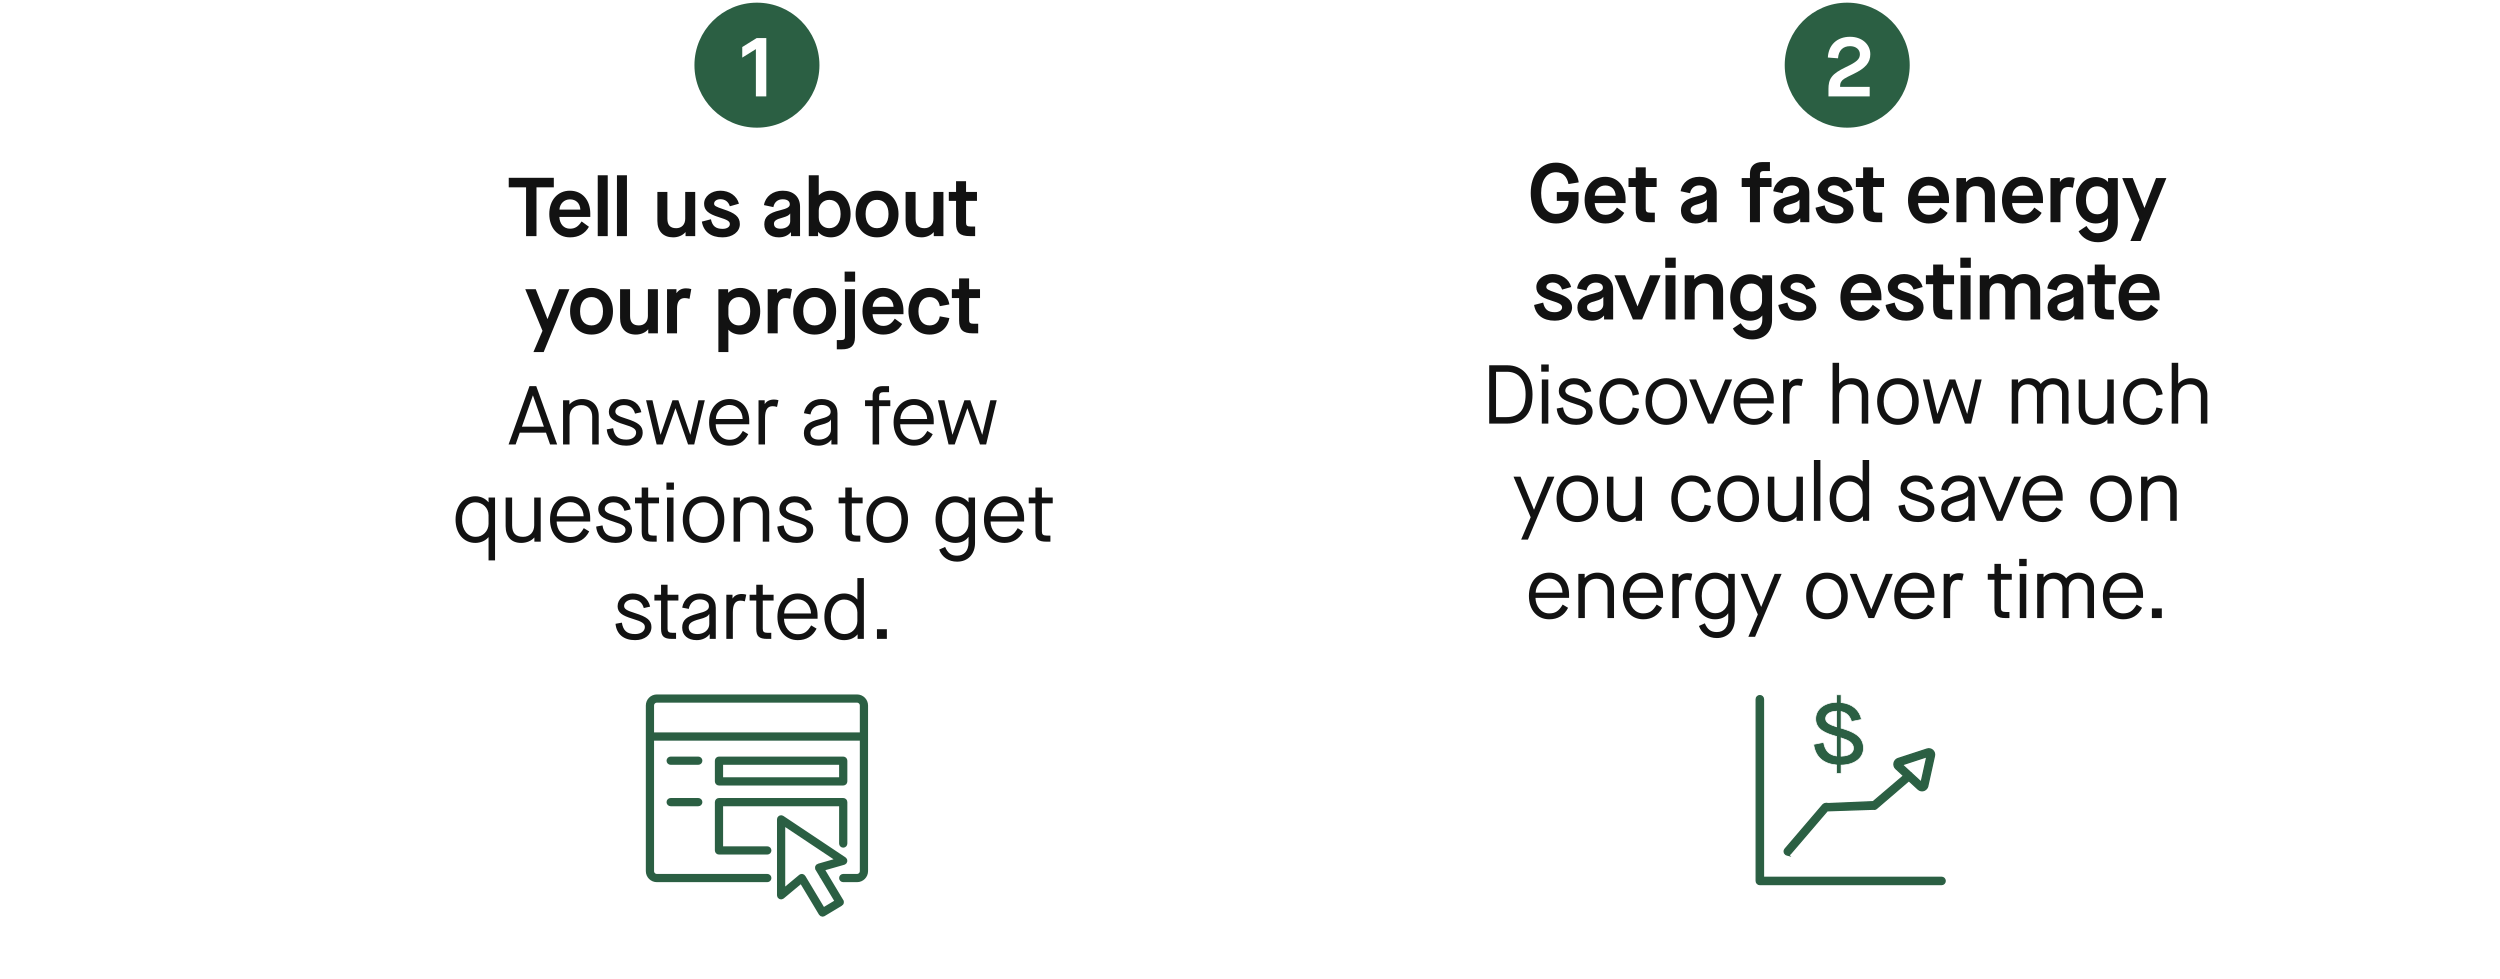 <svg width="360" height="141" viewBox="0 0 360 141" fill="none" xmlns="http://www.w3.org/2000/svg">
<g filter="url(#filter0_d_6184_3333)">
<path d="M198.208 73.746L151.697 9.384H4L50.356 73.746L4 137.73H151.697L198.208 73.746Z" fill="white"/>
</g>
<path d="M112.394 117.826C112.454 117.794 112.525 117.798 112.581 117.836L121.526 123.802C121.586 123.843 121.616 123.913 121.605 123.982C121.594 124.053 121.544 124.11 121.476 124.13L119.042 124.825L118.847 124.5L120.144 124.13L120.995 123.886L120.259 123.395L113.3 118.756L112.663 118.331V128.534L113.335 127.974L115.344 126.3L115.347 126.298C115.377 126.272 115.417 126.257 115.461 126.257C115.47 126.257 115.477 126.257 115.481 126.258C115.483 126.258 115.485 126.258 115.485 126.258L115.492 126.259C115.544 126.267 115.589 126.298 115.616 126.344L115.617 126.346L118.296 130.808L118.424 131.021L118.671 131.006H118.672L118.773 131L118.86 130.948L120.328 130.066L120.68 129.855L120.469 129.505L117.791 125.042V125.041L117.773 125.004C117.761 124.965 117.763 124.922 117.778 124.882C117.8 124.827 117.844 124.787 117.896 124.772H117.898L118.423 124.622L118.442 125.316V125.317L118.457 125.846L118.662 125.786L121.086 129.824V129.825C121.137 129.91 121.11 130.022 121.023 130.073H121.021L118.537 131.564L118.535 131.565C118.509 131.582 118.478 131.59 118.444 131.59C118.384 131.59 118.322 131.558 118.287 131.5L115.661 127.124L115.415 126.714L115.047 127.02L112.597 129.062C112.543 129.106 112.469 129.116 112.401 129.086C112.337 129.055 112.297 128.99 112.297 128.921V117.987C112.297 117.921 112.333 117.859 112.394 117.826ZM94.587 100.41H123.413C124.062 100.41 124.59 100.938 124.59 101.587V125.444C124.59 126.094 124.062 126.621 123.413 126.621H121.425C121.324 126.621 121.242 126.539 121.242 126.438C121.242 126.338 121.324 126.256 121.425 126.256H123.413C123.86 126.256 124.225 125.891 124.225 125.444V106.242H93.775V125.444C93.775 125.89 94.137 126.256 94.587 126.256H110.49C110.591 126.256 110.673 126.337 110.673 126.438C110.673 126.54 110.591 126.621 110.49 126.621H94.587C93.938 126.621 93.41 126.094 93.41 125.444V101.587C93.41 100.938 93.938 100.41 94.587 100.41ZM103.533 115.323H121.426C121.527 115.323 121.608 115.405 121.608 115.506V121.471C121.608 121.572 121.527 121.654 121.426 121.654C121.325 121.654 121.242 121.572 121.242 121.471V115.689H103.716V122.281H110.49C110.591 122.281 110.673 122.363 110.673 122.464C110.673 122.565 110.591 122.646 110.49 122.646H103.533C103.432 122.646 103.351 122.565 103.351 122.464V115.506C103.351 115.405 103.432 115.323 103.533 115.323ZM96.575 115.323H100.551C100.652 115.323 100.734 115.405 100.734 115.506C100.734 115.607 100.652 115.689 100.551 115.689H96.575C96.474 115.689 96.393 115.607 96.393 115.506C96.393 115.405 96.474 115.323 96.575 115.323ZM103.533 109.358H121.426C121.527 109.359 121.608 109.44 121.608 109.541V112.522C121.608 112.623 121.527 112.705 121.426 112.705H103.533C103.432 112.705 103.351 112.623 103.351 112.522V109.541C103.351 109.44 103.432 109.359 103.533 109.358ZM103.716 112.34H121.242V109.725H103.716V112.34ZM96.575 109.358H100.551C100.652 109.358 100.734 109.44 100.734 109.541C100.734 109.642 100.652 109.724 100.551 109.724H96.575C96.474 109.724 96.393 109.642 96.393 109.541C96.393 109.44 96.474 109.358 96.575 109.358ZM94.587 100.775C94.137 100.775 93.775 101.141 93.775 101.587V105.878H124.225V101.587C124.225 101.168 123.905 100.822 123.496 100.78L123.414 100.775H94.587Z" fill="#2B5F43" stroke="#2B5F43" stroke-width="0.82"/>
<circle cx="109" cy="9.384" r="9" fill="#2B5F43"/>
<path d="M110.347 13.884H108.847V7.072L106.884 8.297V6.772L108.959 5.484H110.347V13.884Z" fill="white"/>
<g filter="url(#filter1_d_6184_3333)">
<path d="M355.999 73.746L309.488 9.384H161.791L208.148 73.746L161.791 137.73H309.488L355.999 73.746Z" fill="white"/>
</g>
<path d="M224.072 32.18C221.852 32.18 220.424 30.464 220.424 27.8C220.424 25.148 221.852 23.42 224.072 23.42C225.8 23.42 227.108 24.572 227.336 26.264L225.86 26.504C225.656 25.424 225.02 24.8 224.072 24.8C222.728 24.8 221.924 25.94 221.924 27.8C221.924 29.66 222.728 30.8 224.072 30.8C225.212 30.8 225.884 30.092 225.884 28.928H224.18V27.656H227.312V28.7C227.312 30.812 226.04 32.18 224.072 32.18ZM231.17 32.18C229.394 32.18 228.182 30.824 228.182 28.82C228.182 26.828 229.394 25.46 231.146 25.46C232.91 25.46 234.086 26.792 234.086 28.748V29.24H229.634C229.682 30.248 230.258 30.932 231.17 30.932C231.878 30.932 232.358 30.632 232.838 29.888L233.894 30.656C233.318 31.664 232.382 32.18 231.17 32.18ZM229.646 28.184H232.658C232.61 27.296 232.058 26.708 231.158 26.708C230.318 26.708 229.694 27.344 229.646 28.184ZM238.559 25.64V26.924H236.987V30.08C236.987 30.488 237.143 30.62 237.659 30.62H238.295V32H237.527C236.099 32 235.547 31.496 235.547 30.152V26.924H234.503V25.64H235.547V24.092H236.987V25.64H238.559ZM244.146 32.18C242.886 32.18 242.058 31.448 242.058 30.308C242.058 29.24 242.694 28.664 244.326 28.28C245.394 28.016 245.73 27.812 245.73 27.416C245.73 26.96 245.346 26.696 244.71 26.696C243.99 26.696 243.498 27.116 243.366 27.824L242.01 27.536C242.214 26.288 243.294 25.46 244.71 25.46C246.246 25.46 247.206 26.336 247.206 27.764V32H245.898V31.448H245.874C245.49 31.916 244.878 32.18 244.146 32.18ZM244.386 30.932C245.214 30.932 245.79 30.488 245.79 29.852V28.76H245.766C245.646 28.988 245.334 29.156 244.662 29.348C243.774 29.576 243.45 29.816 243.45 30.212C243.45 30.692 243.774 30.932 244.386 30.932ZM253.432 32H251.992V26.924H250.804V25.64H251.992V24.98C251.992 23.96 252.628 23.336 253.768 23.336H254.872V24.632H253.936C253.6 24.632 253.432 24.8 253.432 25.124V25.64H255.1V26.924H253.432V32ZM257.482 32.18C256.222 32.18 255.394 31.448 255.394 30.308C255.394 29.24 256.03 28.664 257.662 28.28C258.73 28.016 259.066 27.812 259.066 27.416C259.066 26.96 258.682 26.696 258.046 26.696C257.326 26.696 256.834 27.116 256.702 27.824L255.346 27.536C255.55 26.288 256.63 25.46 258.046 25.46C259.582 25.46 260.542 26.336 260.542 27.764V32H259.234V31.448H259.21C258.826 31.916 258.214 32.18 257.482 32.18ZM257.722 30.932C258.55 30.932 259.126 30.488 259.126 29.852V28.76H259.102C258.982 28.988 258.67 29.156 257.998 29.348C257.11 29.576 256.786 29.816 256.786 30.212C256.786 30.692 257.11 30.932 257.722 30.932ZM264.425 32.18C262.721 32.18 261.677 31.364 261.437 29.912L262.745 29.576C262.949 30.548 263.429 30.956 264.425 30.956C265.049 30.956 265.469 30.68 265.469 30.272C265.469 29.864 265.145 29.66 263.861 29.264C262.373 28.796 261.761 28.292 261.761 27.332C261.761 26.288 262.781 25.46 264.101 25.46C265.409 25.46 266.489 26.204 266.777 27.332L265.469 27.704C265.253 27.032 264.773 26.684 264.101 26.684C263.549 26.684 263.201 26.984 263.201 27.32C263.201 27.632 263.429 27.764 264.545 28.136C266.177 28.664 266.909 29.192 266.909 30.272C266.909 31.388 265.853 32.18 264.425 32.18ZM271.301 25.64V26.924H269.729V30.08C269.729 30.488 269.885 30.62 270.401 30.62H271.037V32H270.269C268.841 32 268.289 31.496 268.289 30.152V26.924H267.245V25.64H268.289V24.092H269.729V25.64H271.301ZM277.74 32.18C275.964 32.18 274.752 30.824 274.752 28.82C274.752 26.828 275.964 25.46 277.716 25.46C279.48 25.46 280.656 26.792 280.656 28.748V29.24H276.204C276.252 30.248 276.828 30.932 277.74 30.932C278.448 30.932 278.928 30.632 279.408 29.888L280.464 30.656C279.888 31.664 278.952 32.18 277.74 32.18ZM276.216 28.184H279.228C279.18 27.296 278.628 26.708 277.728 26.708C276.888 26.708 276.264 27.344 276.216 28.184ZM283.17 32H281.73V25.64H283.11V26.204H283.134C283.506 25.748 284.202 25.46 284.886 25.46C286.314 25.46 287.262 26.42 287.262 27.92V32H285.822V28.148C285.822 27.296 285.342 26.804 284.514 26.804C283.686 26.804 283.17 27.332 283.17 28.148V32ZM291.275 32.18C289.499 32.18 288.287 30.824 288.287 28.82C288.287 26.828 289.499 25.46 291.251 25.46C293.015 25.46 294.191 26.792 294.191 28.748V29.24H289.739C289.787 30.248 290.363 30.932 291.275 30.932C291.983 30.932 292.463 30.632 292.943 29.888L293.999 30.656C293.423 31.664 292.487 32.18 291.275 32.18ZM289.751 28.184H292.763C292.715 27.296 292.163 26.708 291.263 26.708C290.423 26.708 289.799 27.344 289.751 28.184ZM296.705 32H295.265V25.64H296.621V26.192H296.645C296.909 25.784 297.377 25.52 297.989 25.52C298.277 25.52 298.529 25.556 298.757 25.628L298.505 27.032C298.241 26.96 298.037 26.924 297.821 26.924C297.089 26.924 296.705 27.416 296.705 28.436V32ZM302.096 34.88C300.884 34.88 299.84 34.292 299.312 33.308L300.452 32.54C300.92 33.296 301.364 33.584 302.108 33.584C303.02 33.584 303.56 32.984 303.56 32.024V31.448H303.536C303.212 31.892 302.528 32.18 301.784 32.18C300.128 32.18 298.94 30.776 298.94 28.82C298.94 26.9 300.128 25.496 301.796 25.496C302.504 25.496 303.14 25.748 303.536 26.192H303.56V25.64H304.964V32.084C304.964 33.788 303.848 34.88 302.096 34.88ZM302.024 30.86C302.876 30.86 303.524 30.188 303.524 29.324V28.352C303.524 27.476 302.876 26.828 302 26.828C300.992 26.828 300.38 27.596 300.38 28.82C300.38 30.08 301.004 30.86 302.024 30.86ZM308.251 34.7H306.775L308.083 31.64L305.599 25.64H307.111L308.791 29.924H308.815L310.471 25.64H311.959L308.251 34.7ZM223.895 46.18C222.191 46.18 221.147 45.364 220.907 43.912L222.215 43.576C222.419 44.548 222.899 44.956 223.895 44.956C224.519 44.956 224.939 44.68 224.939 44.272C224.939 43.864 224.615 43.66 223.331 43.264C221.843 42.796 221.231 42.292 221.231 41.332C221.231 40.288 222.251 39.46 223.571 39.46C224.879 39.46 225.959 40.204 226.247 41.332L224.939 41.704C224.723 41.032 224.243 40.684 223.571 40.684C223.019 40.684 222.671 40.984 222.671 41.32C222.671 41.632 222.899 41.764 224.015 42.136C225.647 42.664 226.379 43.192 226.379 44.272C226.379 45.388 225.323 46.18 223.895 46.18ZM229.234 46.18C227.974 46.18 227.146 45.448 227.146 44.308C227.146 43.24 227.782 42.664 229.414 42.28C230.482 42.016 230.818 41.812 230.818 41.416C230.818 40.96 230.434 40.696 229.798 40.696C229.078 40.696 228.586 41.116 228.454 41.824L227.098 41.536C227.302 40.288 228.382 39.46 229.798 39.46C231.334 39.46 232.294 40.336 232.294 41.764V46H230.986V45.448H230.962C230.578 45.916 229.966 46.18 229.234 46.18ZM229.474 44.932C230.302 44.932 230.878 44.488 230.878 43.852V42.76H230.854C230.734 42.988 230.422 43.156 229.75 43.348C228.862 43.576 228.538 43.816 228.538 44.212C228.538 44.692 228.862 44.932 229.474 44.932ZM236.463 46H235.143L232.479 39.64H234.015L235.791 44.092H235.815L237.591 39.64H239.127L236.463 46ZM241.306 38.56H239.794V37.108H241.306V38.56ZM241.27 46H239.83V39.64H241.27V46ZM244.036 46H242.596V39.64H243.976V40.204H244C244.372 39.748 245.068 39.46 245.752 39.46C247.18 39.46 248.128 40.42 248.128 41.92V46H246.688V42.148C246.688 41.296 246.208 40.804 245.38 40.804C244.552 40.804 244.036 41.332 244.036 42.148V46ZM252.308 48.88C251.096 48.88 250.052 48.292 249.524 47.308L250.664 46.54C251.132 47.296 251.576 47.584 252.32 47.584C253.232 47.584 253.772 46.984 253.772 46.024V45.448H253.748C253.424 45.892 252.74 46.18 251.996 46.18C250.34 46.18 249.152 44.776 249.152 42.82C249.152 40.9 250.34 39.496 252.008 39.496C252.716 39.496 253.352 39.748 253.748 40.192H253.772V39.64H255.176V46.084C255.176 47.788 254.06 48.88 252.308 48.88ZM252.236 44.86C253.088 44.86 253.736 44.188 253.736 43.324V42.352C253.736 41.476 253.088 40.828 252.212 40.828C251.204 40.828 250.592 41.596 250.592 42.82C250.592 44.08 251.216 44.86 252.236 44.86ZM259.063 46.18C257.359 46.18 256.315 45.364 256.075 43.912L257.383 43.576C257.587 44.548 258.067 44.956 259.063 44.956C259.687 44.956 260.107 44.68 260.107 44.272C260.107 43.864 259.783 43.66 258.499 43.264C257.011 42.796 256.399 42.292 256.399 41.332C256.399 40.288 257.419 39.46 258.739 39.46C260.047 39.46 261.127 40.204 261.415 41.332L260.107 41.704C259.891 41.032 259.411 40.684 258.739 40.684C258.187 40.684 257.839 40.984 257.839 41.32C257.839 41.632 258.067 41.764 259.183 42.136C260.815 42.664 261.547 43.192 261.547 44.272C261.547 45.388 260.491 46.18 259.063 46.18ZM268.008 46.18C266.232 46.18 265.02 44.824 265.02 42.82C265.02 40.828 266.232 39.46 267.984 39.46C269.748 39.46 270.924 40.792 270.924 42.748V43.24H266.472C266.52 44.248 267.096 44.932 268.008 44.932C268.716 44.932 269.196 44.632 269.676 43.888L270.732 44.656C270.156 45.664 269.22 46.18 268.008 46.18ZM266.484 42.184H269.496C269.448 41.296 268.896 40.708 267.996 40.708C267.156 40.708 266.532 41.344 266.484 42.184ZM274.509 46.18C272.805 46.18 271.761 45.364 271.521 43.912L272.829 43.576C273.033 44.548 273.513 44.956 274.509 44.956C275.133 44.956 275.553 44.68 275.553 44.272C275.553 43.864 275.229 43.66 273.945 43.264C272.457 42.796 271.845 42.292 271.845 41.332C271.845 40.288 272.865 39.46 274.185 39.46C275.493 39.46 276.573 40.204 276.861 41.332L275.553 41.704C275.337 41.032 274.857 40.684 274.185 40.684C273.633 40.684 273.285 40.984 273.285 41.32C273.285 41.632 273.513 41.764 274.629 42.136C276.261 42.664 276.993 43.192 276.993 44.272C276.993 45.388 275.937 46.18 274.509 46.18ZM281.385 39.64V40.924H279.813V44.08C279.813 44.488 279.969 44.62 280.485 44.62H281.121V46H280.353C278.925 46 278.373 45.496 278.373 44.152V40.924H277.329V39.64H278.373V38.092H279.813V39.64H281.385ZM283.798 38.56H282.286V37.108H283.798V38.56ZM283.762 46H282.322V39.64H283.762V46ZM286.492 46H285.088V39.64H286.444V40.18H286.468C286.816 39.724 287.44 39.46 288.088 39.46C288.736 39.46 289.384 39.76 289.732 40.252H289.756C290.176 39.748 290.752 39.46 291.472 39.46C292.852 39.46 293.788 40.444 293.788 41.716V46H292.384V41.968C292.384 41.224 291.94 40.78 291.256 40.78C290.56 40.78 290.116 41.272 290.116 42.028V46H288.76V41.968C288.76 41.224 288.304 40.78 287.632 40.78C286.936 40.78 286.492 41.272 286.492 42.028V46ZM296.945 46.18C295.685 46.18 294.857 45.448 294.857 44.308C294.857 43.24 295.493 42.664 297.125 42.28C298.193 42.016 298.529 41.812 298.529 41.416C298.529 40.96 298.145 40.696 297.509 40.696C296.789 40.696 296.297 41.116 296.165 41.824L294.809 41.536C295.013 40.288 296.093 39.46 297.509 39.46C299.045 39.46 300.005 40.336 300.005 41.764V46H298.697V45.448H298.673C298.289 45.916 297.677 46.18 296.945 46.18ZM297.185 44.932C298.013 44.932 298.589 44.488 298.589 43.852V42.76H298.565C298.445 42.988 298.133 43.156 297.461 43.348C296.573 43.576 296.249 43.816 296.249 44.212C296.249 44.692 296.573 44.932 297.185 44.932ZM304.658 39.64V40.924H303.086V44.08C303.086 44.488 303.242 44.62 303.758 44.62H304.394V46H303.626C302.198 46 301.646 45.496 301.646 44.152V40.924H300.602V39.64H301.646V38.092H303.086V39.64H304.658ZM308.062 46.18C306.286 46.18 305.074 44.824 305.074 42.82C305.074 40.828 306.286 39.46 308.038 39.46C309.802 39.46 310.978 40.792 310.978 42.748V43.24H306.526C306.574 44.248 307.15 44.932 308.062 44.932C308.77 44.932 309.25 44.632 309.73 43.888L310.786 44.656C310.21 45.664 309.274 46.18 308.062 46.18ZM306.538 42.184H309.55C309.502 41.296 308.95 40.708 308.05 40.708C307.21 40.708 306.586 41.344 306.538 42.184Z" fill="#121212"/>
<path d="M216.988 61H214.444V52.6H217.06C219.184 52.6 220.684 54.136 220.684 56.788C220.684 59.752 219.184 61 216.988 61ZM215.428 53.536V60.064H216.928C218.632 60.064 219.688 59.164 219.688 56.788C219.688 54.64 218.632 53.536 217 53.536H215.428ZM223.017 53.524H221.937V52.48H223.017V53.524ZM222.957 61H222.021V54.64H222.957V61ZM226.988 61.18C225.344 61.18 224.312 60.328 224.168 58.828L225.08 58.66C225.272 59.824 225.824 60.304 226.988 60.304C227.852 60.304 228.392 59.872 228.392 59.296C228.392 58.792 228.008 58.516 226.64 58.108C225.044 57.628 224.468 57.172 224.468 56.284C224.468 55.276 225.392 54.46 226.628 54.46C227.96 54.46 228.908 55.192 229.148 56.356L228.236 56.56C228.02 55.756 227.492 55.336 226.628 55.336C225.92 55.336 225.404 55.756 225.404 56.248C225.404 56.692 225.788 56.92 226.952 57.28C228.728 57.832 229.34 58.336 229.34 59.296C229.34 60.388 228.404 61.18 226.988 61.18ZM233.252 61.18C231.512 61.18 230.312 59.824 230.312 57.82C230.312 55.816 231.512 54.46 233.252 54.46C234.716 54.46 235.784 55.36 236.024 56.776L235.112 56.968C234.932 55.924 234.248 55.336 233.252 55.336C232.052 55.336 231.248 56.32 231.248 57.82C231.248 59.32 232.052 60.304 233.252 60.304C234.248 60.304 234.932 59.716 235.112 58.672L236.024 58.864C235.784 60.28 234.716 61.18 233.252 61.18ZM239.944 61.18C238.144 61.18 236.956 59.824 236.956 57.82C236.956 55.816 238.144 54.46 239.944 54.46C241.744 54.46 242.944 55.816 242.944 57.82C242.944 59.824 241.744 61.18 239.944 61.18ZM239.944 60.304C241.204 60.304 242.008 59.332 242.008 57.82C242.008 56.308 241.204 55.336 239.944 55.336C238.684 55.336 237.892 56.308 237.892 57.82C237.892 59.332 238.684 60.304 239.944 60.304ZM246.743 61H245.927L243.239 54.64H244.247L246.323 59.716H246.347L248.423 54.64H249.431L246.743 61ZM252.576 61.18C250.812 61.18 249.636 59.824 249.636 57.82C249.636 55.816 250.824 54.46 252.576 54.46C254.292 54.46 255.42 55.732 255.42 57.616V58.096H250.584C250.608 59.308 251.376 60.328 252.552 60.328C253.452 60.328 253.956 59.992 254.496 59.056L255.276 59.524C254.724 60.616 253.8 61.18 252.576 61.18ZM250.608 57.34H254.472C254.436 56.2 253.704 55.312 252.576 55.312C251.472 55.312 250.632 56.272 250.608 57.34ZM257.691 61H256.755V54.64H257.643V55.168H257.667C257.907 54.772 258.375 54.532 258.987 54.532C259.215 54.532 259.407 54.568 259.623 54.628L259.419 55.6C259.191 55.528 259.011 55.492 258.795 55.492C258.063 55.492 257.691 55.984 257.691 57.184V61ZM264.828 61H263.892V52.24H264.828V55.228H264.852C265.212 54.772 265.932 54.46 266.616 54.46C268.08 54.46 269.028 55.408 269.028 56.884V61H268.092V57.004C268.092 55.972 267.492 55.336 266.508 55.336C265.5 55.336 264.828 56.02 264.828 57.004V61ZM273.296 61.18C271.496 61.18 270.308 59.824 270.308 57.82C270.308 55.816 271.496 54.46 273.296 54.46C275.096 54.46 276.296 55.816 276.296 57.82C276.296 59.824 275.096 61.18 273.296 61.18ZM273.296 60.304C274.556 60.304 275.36 59.332 275.36 57.82C275.36 56.308 274.556 55.336 273.296 55.336C272.036 55.336 271.244 56.308 271.244 57.82C271.244 59.332 272.036 60.304 273.296 60.304ZM279.312 61H278.424L276.9 54.64H277.824L278.976 59.584H279L280.704 54.64H281.556L283.26 59.584H283.284L284.436 54.64H285.36L283.836 61H282.948L281.148 55.804H281.124L279.312 61ZM290.621 61H289.685V54.64H290.609V55.132H290.633C290.969 54.712 291.581 54.46 292.181 54.46C292.901 54.46 293.525 54.796 293.849 55.276H293.873C294.305 54.76 294.929 54.46 295.649 54.46C296.861 54.46 297.869 55.264 297.869 56.572V61H296.933V56.692C296.933 55.876 296.381 55.336 295.589 55.336C294.761 55.336 294.221 55.924 294.221 56.776V61H293.321V56.692C293.321 55.876 292.757 55.336 291.977 55.336C291.149 55.336 290.621 55.924 290.621 56.788V61ZM301.572 61.18C300.156 61.18 299.328 60.304 299.328 58.768V54.64H300.264V58.636C300.264 59.764 300.768 60.304 301.848 60.304C302.82 60.304 303.444 59.632 303.444 58.636V54.64H304.38V61H303.468V60.412H303.444C303.048 60.88 302.34 61.18 301.572 61.18ZM308.662 61.18C306.922 61.18 305.722 59.824 305.722 57.82C305.722 55.816 306.922 54.46 308.662 54.46C310.126 54.46 311.194 55.36 311.434 56.776L310.522 56.968C310.342 55.924 309.658 55.336 308.662 55.336C307.462 55.336 306.658 56.32 306.658 57.82C306.658 59.32 307.462 60.304 308.662 60.304C309.658 60.304 310.342 59.716 310.522 58.672L311.434 58.864C311.194 60.28 310.126 61.18 308.662 61.18ZM313.66 61H312.724V52.24H313.66V55.228H313.684C314.044 54.772 314.764 54.46 315.448 54.46C316.912 54.46 317.86 55.408 317.86 56.884V61H316.924V57.004C316.924 55.972 316.324 55.336 315.34 55.336C314.332 55.336 313.66 56.02 313.66 57.004V61ZM220.02 77.7H219.048L220.416 74.484L217.944 68.64H218.952L220.884 73.38H220.908L222.84 68.64H223.836L220.02 77.7ZM227.13 75.18C225.33 75.18 224.142 73.824 224.142 71.82C224.142 69.816 225.33 68.46 227.13 68.46C228.93 68.46 230.13 69.816 230.13 71.82C230.13 73.824 228.93 75.18 227.13 75.18ZM227.13 74.304C228.39 74.304 229.194 73.332 229.194 71.82C229.194 70.308 228.39 69.336 227.13 69.336C225.87 69.336 225.078 70.308 225.078 71.82C225.078 73.332 225.87 74.304 227.13 74.304ZM233.644 75.18C232.228 75.18 231.4 74.304 231.4 72.768V68.64H232.336V72.636C232.336 73.764 232.84 74.304 233.92 74.304C234.892 74.304 235.516 73.632 235.516 72.636V68.64H236.452V75H235.54V74.412H235.516C235.12 74.88 234.412 75.18 233.644 75.18ZM243.605 75.18C241.865 75.18 240.665 73.824 240.665 71.82C240.665 69.816 241.865 68.46 243.605 68.46C245.069 68.46 246.137 69.36 246.377 70.776L245.465 70.968C245.285 69.924 244.601 69.336 243.605 69.336C242.405 69.336 241.601 70.32 241.601 71.82C241.601 73.32 242.405 74.304 243.605 74.304C244.601 74.304 245.285 73.716 245.465 72.672L246.377 72.864C246.137 74.28 245.069 75.18 243.605 75.18ZM250.298 75.18C248.498 75.18 247.31 73.824 247.31 71.82C247.31 69.816 248.498 68.46 250.298 68.46C252.098 68.46 253.298 69.816 253.298 71.82C253.298 73.824 252.098 75.18 250.298 75.18ZM250.298 74.304C251.558 74.304 252.362 73.332 252.362 71.82C252.362 70.308 251.558 69.336 250.298 69.336C249.038 69.336 248.246 70.308 248.246 71.82C248.246 73.332 249.038 74.304 250.298 74.304ZM256.812 75.18C255.396 75.18 254.568 74.304 254.568 72.768V68.64H255.504V72.636C255.504 73.764 256.008 74.304 257.088 74.304C258.06 74.304 258.684 73.632 258.684 72.636V68.64H259.62V75H258.708V74.412H258.684C258.288 74.88 257.58 75.18 256.812 75.18ZM262.138 75H261.202V66.24H262.138V75ZM266.314 75.18C264.646 75.18 263.47 73.812 263.47 71.82C263.47 69.828 264.646 68.46 266.326 68.46C267.118 68.46 267.79 68.808 268.198 69.312H268.222V66.24H269.158V75H268.258V74.364H268.234C267.814 74.88 267.106 75.18 266.314 75.18ZM266.386 74.304C267.394 74.304 268.222 73.476 268.222 72.432V71.196C268.222 70.164 267.394 69.336 266.326 69.336C265.186 69.336 264.406 70.32 264.406 71.82C264.406 73.32 265.186 74.304 266.386 74.304ZM276.201 75.18C274.557 75.18 273.525 74.328 273.381 72.828L274.293 72.66C274.485 73.824 275.037 74.304 276.201 74.304C277.065 74.304 277.605 73.872 277.605 73.296C277.605 72.792 277.221 72.516 275.853 72.108C274.257 71.628 273.681 71.172 273.681 70.284C273.681 69.276 274.605 68.46 275.841 68.46C277.173 68.46 278.121 69.192 278.361 70.356L277.449 70.56C277.233 69.756 276.705 69.336 275.841 69.336C275.133 69.336 274.617 69.756 274.617 70.248C274.617 70.692 275.001 70.92 276.165 71.28C277.941 71.832 278.553 72.336 278.553 73.296C278.553 74.388 277.617 75.18 276.201 75.18ZM281.613 75.18C280.329 75.18 279.525 74.484 279.525 73.38C279.525 72.3 280.161 71.748 281.757 71.364C282.981 71.064 283.377 70.8 283.377 70.284C283.377 69.696 282.861 69.312 282.069 69.312C281.229 69.312 280.641 69.828 280.473 70.68L279.525 70.5C279.741 69.252 280.737 68.46 282.069 68.46C283.497 68.46 284.361 69.252 284.361 70.524V75H283.485V74.328H283.461C283.077 74.856 282.381 75.18 281.613 75.18ZM281.685 74.304C282.705 74.304 283.425 73.692 283.425 72.852V71.424H283.401C283.269 71.736 282.861 71.952 282.009 72.168C280.893 72.456 280.461 72.768 280.461 73.32C280.461 73.956 280.893 74.304 281.685 74.304ZM288.351 75H287.535L284.847 68.64H285.855L287.931 73.716H287.955L290.031 68.64H291.039L288.351 75ZM294.183 75.18C292.419 75.18 291.243 73.824 291.243 71.82C291.243 69.816 292.431 68.46 294.183 68.46C295.899 68.46 297.027 69.732 297.027 71.616V72.096H292.191C292.215 73.308 292.983 74.328 294.159 74.328C295.059 74.328 295.563 73.992 296.103 73.056L296.883 73.524C296.331 74.616 295.407 75.18 294.183 75.18ZM292.215 71.34H296.079C296.043 70.2 295.311 69.312 294.183 69.312C293.079 69.312 292.239 70.272 292.215 71.34ZM303.981 75.18C302.181 75.18 300.993 73.824 300.993 71.82C300.993 69.816 302.181 68.46 303.981 68.46C305.781 68.46 306.981 69.816 306.981 71.82C306.981 73.824 305.781 75.18 303.981 75.18ZM303.981 74.304C305.241 74.304 306.045 73.332 306.045 71.82C306.045 70.308 305.241 69.336 303.981 69.336C302.721 69.336 301.929 70.308 301.929 71.82C301.929 73.332 302.721 74.304 303.981 74.304ZM309.248 75H308.312V68.64H309.224V69.228H309.248C309.632 68.772 310.352 68.46 311.036 68.46C312.512 68.46 313.448 69.408 313.448 70.884V75H312.512V71.004C312.512 69.972 311.912 69.336 310.928 69.336C309.92 69.336 309.248 70.02 309.248 71.004V75ZM223.103 89.18C221.339 89.18 220.163 87.824 220.163 85.82C220.163 83.816 221.351 82.46 223.103 82.46C224.819 82.46 225.947 83.732 225.947 85.616V86.096H221.111C221.135 87.308 221.903 88.328 223.079 88.328C223.979 88.328 224.483 87.992 225.023 87.056L225.803 87.524C225.251 88.616 224.327 89.18 223.103 89.18ZM221.135 85.34H224.999C224.963 84.2 224.231 83.312 223.103 83.312C221.999 83.312 221.159 84.272 221.135 85.34ZM228.218 89H227.282V82.64H228.194V83.228H228.218C228.602 82.772 229.322 82.46 230.006 82.46C231.482 82.46 232.418 83.408 232.418 84.884V89H231.482V85.004C231.482 83.972 230.882 83.336 229.898 83.336C228.89 83.336 228.218 84.02 228.218 85.004V89ZM236.638 89.18C234.874 89.18 233.698 87.824 233.698 85.82C233.698 83.816 234.886 82.46 236.638 82.46C238.354 82.46 239.482 83.732 239.482 85.616V86.096H234.646C234.67 87.308 235.438 88.328 236.614 88.328C237.514 88.328 238.018 87.992 238.558 87.056L239.338 87.524C238.786 88.616 237.862 89.18 236.638 89.18ZM234.67 85.34H238.534C238.498 84.2 237.766 83.312 236.638 83.312C235.534 83.312 234.694 84.272 234.67 85.34ZM241.753 89H240.817V82.64H241.705V83.168H241.729C241.969 82.772 242.437 82.532 243.049 82.532C243.277 82.532 243.469 82.568 243.685 82.628L243.481 83.6C243.253 83.528 243.073 83.492 242.857 83.492C242.125 83.492 241.753 83.984 241.753 85.184V89ZM247.224 91.88C246 91.88 245.04 91.232 244.644 90.14L245.496 89.756C245.88 90.656 246.36 91.016 247.224 91.016C248.256 91.016 248.868 90.296 248.868 89.132V88.328H248.844C248.472 88.88 247.8 89.18 246.96 89.18C245.28 89.18 244.116 87.788 244.116 85.82C244.116 83.84 245.28 82.46 246.972 82.46C247.716 82.46 248.412 82.772 248.844 83.312H248.868V82.64H249.804V89.192C249.804 90.8 248.784 91.88 247.224 91.88ZM247.032 88.304C248.052 88.304 248.868 87.464 248.868 86.432V85.196C248.868 84.164 248.04 83.336 246.972 83.336C245.82 83.336 245.052 84.332 245.052 85.82C245.052 87.32 245.832 88.304 247.032 88.304ZM252.733 91.7H251.761L253.129 88.484L250.657 82.64H251.665L253.597 87.38H253.621L255.553 82.64H256.549L252.733 91.7ZM263.077 89.18C261.277 89.18 260.089 87.824 260.089 85.82C260.089 83.816 261.277 82.46 263.077 82.46C264.877 82.46 266.077 83.816 266.077 85.82C266.077 87.824 264.877 89.18 263.077 89.18ZM263.077 88.304C264.337 88.304 265.141 87.332 265.141 85.82C265.141 84.308 264.337 83.336 263.077 83.336C261.817 83.336 261.025 84.308 261.025 85.82C261.025 87.332 261.817 88.304 263.077 88.304ZM269.876 89H269.06L266.372 82.64H267.38L269.456 87.716H269.48L271.556 82.64H272.564L269.876 89ZM275.709 89.18C273.945 89.18 272.769 87.824 272.769 85.82C272.769 83.816 273.957 82.46 275.709 82.46C277.425 82.46 278.553 83.732 278.553 85.616V86.096H273.717C273.741 87.308 274.509 88.328 275.685 88.328C276.585 88.328 277.089 87.992 277.629 87.056L278.409 87.524C277.857 88.616 276.933 89.18 275.709 89.18ZM273.741 85.34H277.605C277.569 84.2 276.837 83.312 275.709 83.312C274.605 83.312 273.765 84.272 273.741 85.34ZM280.824 89H279.888V82.64H280.776V83.168H280.8C281.04 82.772 281.508 82.532 282.12 82.532C282.348 82.532 282.54 82.568 282.756 82.628L282.552 83.6C282.324 83.528 282.144 83.492 281.928 83.492C281.196 83.492 280.824 83.984 280.824 85.184V89ZM289.694 82.64V83.48H288.134V87.548C288.134 87.956 288.302 88.124 288.83 88.124H289.358V89H288.758C287.606 89 287.198 88.616 287.198 87.536V83.48H286.238V82.64H287.198V81.2H288.134V82.64H289.694ZM291.841 81.524H290.761V80.48H291.841V81.524ZM291.781 89H290.845V82.64H291.781V89ZM294.289 89H293.353V82.64H294.277V83.132H294.301C294.637 82.712 295.249 82.46 295.849 82.46C296.569 82.46 297.193 82.796 297.517 83.276H297.541C297.973 82.76 298.597 82.46 299.317 82.46C300.529 82.46 301.537 83.264 301.537 84.572V89H300.601V84.692C300.601 83.876 300.049 83.336 299.257 83.336C298.429 83.336 297.889 83.924 297.889 84.776V89H296.989V84.692C296.989 83.876 296.425 83.336 295.645 83.336C294.817 83.336 294.289 83.924 294.289 84.788V89ZM305.756 89.18C303.992 89.18 302.816 87.824 302.816 85.82C302.816 83.816 304.004 82.46 305.756 82.46C307.472 82.46 308.6 83.732 308.6 85.616V86.096H303.764C303.788 87.308 304.556 88.328 305.732 88.328C306.632 88.328 307.136 87.992 307.676 87.056L308.456 87.524C307.904 88.616 306.98 89.18 305.756 89.18ZM303.788 85.34H307.652C307.616 84.2 306.884 83.312 305.756 83.312C304.652 83.312 303.812 84.272 303.788 85.34ZM311.299 89H309.871V87.608H311.299V89Z" fill="#121212"/>
<circle cx="266" cy="9.384" r="9" fill="#2B5F43"/>
<path d="M265.149 11.747C265.011 11.947 264.974 12.134 264.974 12.509H269.236V13.884H263.299V12.797C263.299 12.184 263.386 11.584 263.761 11.084C264.149 10.559 264.749 10.172 265.836 9.647C267.374 8.922 267.824 8.509 267.824 7.809C267.824 7.134 267.261 6.647 266.411 6.647C265.374 6.647 264.749 7.284 264.674 8.397L263.211 8.284C263.299 6.484 264.524 5.297 266.411 5.297C268.111 5.297 269.324 6.372 269.324 7.809C269.324 9.034 268.611 9.822 266.911 10.647C265.586 11.272 265.324 11.459 265.149 11.747Z" fill="white"/>
<path d="M265.121 108.89L265.173 108.888C265.723 108.869 266.153 108.755 266.447 108.56C266.744 108.363 266.9 108.085 266.9 107.747C266.9 107.345 266.704 107.052 266.393 106.824C266.083 106.598 265.657 106.434 265.187 106.283L265.121 106.262V108.89ZM264.417 102.42C263.972 102.433 263.593 102.534 263.322 102.715C263.05 102.897 262.89 103.159 262.89 103.485C262.89 103.784 263.065 104.008 263.337 104.187C263.608 104.365 263.984 104.504 264.404 104.636L264.469 104.656V102.418L264.417 102.42ZM264.469 106.055L264.433 106.044C263.705 105.831 262.96 105.598 262.397 105.216C261.838 104.836 261.46 104.311 261.46 103.51C261.46 102.132 262.704 101.178 264.42 101.128L264.469 101.127V100.05H265.121V101.16L265.165 101.165C266.756 101.349 267.793 102.28 268.056 103.608L266.62 103.902C266.506 103.529 266.346 103.219 266.117 102.981C265.879 102.734 265.572 102.567 265.182 102.483L265.121 102.471V104.851L265.156 104.861C265.909 105.087 266.707 105.349 267.316 105.783C267.923 106.216 268.343 106.82 268.343 107.734C268.343 108.439 268.031 109.036 267.479 109.464C266.927 109.893 266.134 110.154 265.17 110.179L265.121 110.181V111.37H264.469V110.158L264.424 110.154C263.491 110.067 262.734 109.776 262.182 109.277C261.639 108.787 261.29 108.093 261.166 107.185L262.599 106.902C262.708 107.497 262.902 107.943 263.196 108.261C263.499 108.587 263.902 108.773 264.411 108.85L264.469 108.858V106.055Z" fill="#2B5F43" stroke="white" stroke-width="0.1"/>
<path d="M253.417 100.174C253.702 100.174 253.934 100.405 253.934 100.692V126.337H279.583C279.868 126.337 280.099 126.568 280.1 126.855C280.1 127.141 279.868 127.373 279.583 127.373H253.417C253.132 127.373 252.9 127.141 252.9 126.854V100.692C252.9 100.405 253.132 100.174 253.417 100.174Z" fill="#2B5F43" stroke="#2B5F43" stroke-width="0.2"/>
<path d="M277.486 107.872C277.772 107.778 278.087 107.844 278.304 108.045C278.523 108.245 278.621 108.55 278.556 108.839L277.614 113.098L277.592 113.2L277.591 113.2C277.586 113.22 277.583 113.237 277.58 113.245C277.516 113.484 277.337 113.687 277.109 113.791L277.009 113.83C276.733 113.914 276.446 113.846 276.221 113.652L276.219 113.649L274.879 112.414L270.248 116.39C270.121 116.516 269.938 116.569 269.761 116.524L263.13 116.747L257.836 122.931L257.837 122.933C257.763 123.022 257.665 123.079 257.561 123.104L257.644 123.194L257.306 123.103C257.236 123.084 257.17 123.051 257.112 123.002L257.111 123.002C256.892 122.82 256.861 122.493 257.043 122.272L257.044 122.271L262.444 115.957L262.501 115.894C262.565 115.832 262.649 115.773 262.756 115.735C262.894 115.686 263.064 115.675 263.27 115.727L269.725 115.45L274.118 111.712L272.996 110.679C272.78 110.48 272.687 110.162 272.749 109.866L272.749 109.865C272.813 109.573 273.032 109.327 273.31 109.235L277.486 107.872ZM273.922 110.124L275.11 111.218C275.16 111.242 275.205 111.274 275.244 111.313C275.274 111.342 275.3 111.375 275.322 111.411L276.658 112.642L277.472 108.962L273.922 110.124Z" fill="#2B5F43" stroke="#2B5F43" stroke-width="0.2"/>
<path d="M77.254 34H75.754V26.98H73.258V25.6H79.75V26.98H77.254V34ZM82.084 34.18C80.308 34.18 79.096 32.824 79.096 30.82C79.096 28.828 80.308 27.46 82.06 27.46C83.824 27.46 85 28.792 85 30.748V31.24H80.548C80.596 32.248 81.172 32.932 82.084 32.932C82.792 32.932 83.272 32.632 83.752 31.888L84.808 32.656C84.232 33.664 83.296 34.18 82.084 34.18ZM80.56 30.184H83.572C83.524 29.296 82.972 28.708 82.072 28.708C81.232 28.708 80.608 29.344 80.56 30.184ZM87.514 34H86.074V25.24H87.514V34ZM90.28 34H88.84V25.24H90.28V34ZM96.942 34.18C95.502 34.18 94.662 33.304 94.662 31.804V27.64H96.103V31.504C96.103 32.416 96.522 32.86 97.374 32.86C98.166 32.86 98.671 32.32 98.671 31.504V27.64H100.111V34H98.719V33.436H98.695C98.323 33.892 97.65 34.18 96.942 34.18ZM104.054 34.18C102.35 34.18 101.306 33.364 101.066 31.912L102.374 31.576C102.578 32.548 103.058 32.956 104.054 32.956C104.678 32.956 105.098 32.68 105.098 32.272C105.098 31.864 104.774 31.66 103.49 31.264C102.002 30.796 101.39 30.292 101.39 29.332C101.39 28.288 102.41 27.46 103.73 27.46C105.038 27.46 106.118 28.204 106.406 29.332L105.098 29.704C104.882 29.032 104.402 28.684 103.73 28.684C103.178 28.684 102.83 28.984 102.83 29.32C102.83 29.632 103.058 29.764 104.174 30.136C105.806 30.664 106.538 31.192 106.538 32.272C106.538 33.388 105.482 34.18 104.054 34.18ZM112.146 34.18C110.886 34.18 110.058 33.448 110.058 32.308C110.058 31.24 110.694 30.664 112.326 30.28C113.394 30.016 113.73 29.812 113.73 29.416C113.73 28.96 113.346 28.696 112.71 28.696C111.99 28.696 111.498 29.116 111.366 29.824L110.01 29.536C110.214 28.288 111.294 27.46 112.71 27.46C114.246 27.46 115.206 28.336 115.206 29.764V34H113.898V33.448H113.874C113.49 33.916 112.878 34.18 112.146 34.18ZM112.386 32.932C113.214 32.932 113.79 32.488 113.79 31.852V30.76H113.766C113.646 30.988 113.334 31.156 112.662 31.348C111.774 31.576 111.45 31.816 111.45 32.212C111.45 32.692 111.774 32.932 112.386 32.932ZM119.641 34.18C118.861 34.18 118.201 33.868 117.829 33.412H117.805V34H116.461V25.24H117.901V28.108H117.925C118.333 27.7 118.933 27.46 119.629 27.46C121.297 27.46 122.485 28.852 122.485 30.82C122.485 32.788 121.297 34.18 119.641 34.18ZM119.401 32.86C120.421 32.86 121.045 32.08 121.045 30.82C121.045 29.548 120.433 28.78 119.425 28.78C118.549 28.78 117.901 29.44 117.901 30.304V31.324C117.901 32.2 118.549 32.86 119.401 32.86ZM126.289 34.18C124.453 34.18 123.205 32.824 123.205 30.82C123.205 28.816 124.453 27.46 126.289 27.46C128.137 27.46 129.385 28.816 129.385 30.82C129.385 32.824 128.137 34.18 126.289 34.18ZM126.289 32.86C127.321 32.86 127.945 32.092 127.945 30.82C127.945 29.548 127.321 28.78 126.289 28.78C125.257 28.78 124.645 29.548 124.645 30.82C124.645 32.092 125.257 32.86 126.289 32.86ZM132.685 34.18C131.245 34.18 130.405 33.304 130.405 31.804V27.64H131.845V31.504C131.845 32.416 132.265 32.86 133.117 32.86C133.909 32.86 134.413 32.32 134.413 31.504V27.64H135.853V34H134.461V33.436H134.437C134.065 33.892 133.393 34.18 132.685 34.18ZM140.684 27.64V28.924H139.112V32.08C139.112 32.488 139.268 32.62 139.784 32.62H140.42V34H139.652C138.224 34 137.672 33.496 137.672 32.152V28.924H136.628V27.64H137.672V26.092H139.112V27.64H140.684ZM78.288 50.7H76.812L78.12 47.64L75.636 41.64H77.148L78.828 45.924H78.852L80.508 41.64H81.996L78.288 50.7ZM85.174 48.18C83.338 48.18 82.09 46.824 82.09 44.82C82.09 42.816 83.338 41.46 85.174 41.46C87.022 41.46 88.27 42.816 88.27 44.82C88.27 46.824 87.022 48.18 85.174 48.18ZM85.174 46.86C86.206 46.86 86.83 46.092 86.83 44.82C86.83 43.548 86.206 42.78 85.174 42.78C84.142 42.78 83.53 43.548 83.53 44.82C83.53 46.092 84.142 46.86 85.174 46.86ZM91.57 48.18C90.129 48.18 89.29 47.304 89.29 45.804V41.64H90.73V45.504C90.73 46.416 91.15 46.86 92.001 46.86C92.793 46.86 93.297 46.32 93.297 45.504V41.64H94.737V48H93.346V47.436H93.322C92.95 47.892 92.278 48.18 91.57 48.18ZM97.493 48H96.053V41.64H97.409V42.192H97.433C97.697 41.784 98.165 41.52 98.777 41.52C99.065 41.52 99.317 41.556 99.545 41.628L99.293 43.032C99.029 42.96 98.825 42.924 98.609 42.924C97.877 42.924 97.493 43.416 97.493 44.436V48ZM104.887 50.7H103.447V41.64H104.851V42.144H104.875C105.283 41.724 105.895 41.46 106.615 41.46C108.283 41.46 109.471 42.852 109.471 44.82C109.471 46.788 108.283 48.18 106.627 48.18C105.919 48.18 105.271 47.904 104.911 47.496H104.887V50.7ZM106.387 46.86C107.407 46.86 108.031 46.08 108.031 44.82C108.031 43.548 107.419 42.78 106.411 42.78C105.535 42.78 104.887 43.44 104.887 44.304V45.324C104.887 46.2 105.535 46.86 106.387 46.86ZM111.989 48H110.549V41.64H111.905V42.192H111.929C112.193 41.784 112.661 41.52 113.273 41.52C113.561 41.52 113.813 41.556 114.041 41.628L113.789 43.032C113.525 42.96 113.321 42.924 113.105 42.924C112.373 42.924 111.989 43.416 111.989 44.436V48ZM117.307 48.18C115.471 48.18 114.223 46.824 114.223 44.82C114.223 42.816 115.471 41.46 117.307 41.46C119.155 41.46 120.403 42.816 120.403 44.82C120.403 46.824 119.155 48.18 117.307 48.18ZM117.307 46.86C118.339 46.86 118.963 46.092 118.963 44.82C118.963 43.548 118.339 42.78 117.307 42.78C116.275 42.78 115.663 43.548 115.663 44.82C115.663 46.092 116.275 46.86 117.307 46.86ZM123.138 40.56H121.626V39.108H123.138V40.56ZM121.206 50.304H120.498V48.972H121.11C121.53 48.972 121.674 48.84 121.674 48.516V41.64H123.114V48.564C123.114 49.812 122.514 50.304 121.206 50.304ZM127.183 48.18C125.407 48.18 124.195 46.824 124.195 44.82C124.195 42.828 125.407 41.46 127.159 41.46C128.923 41.46 130.099 42.792 130.099 44.748V45.24H125.647C125.695 46.248 126.271 46.932 127.183 46.932C127.891 46.932 128.371 46.632 128.851 45.888L129.907 46.656C129.331 47.664 128.395 48.18 127.183 48.18ZM125.659 44.184H128.671C128.623 43.296 128.071 42.708 127.171 42.708C126.331 42.708 125.707 43.344 125.659 44.184ZM133.852 48.18C132.064 48.18 130.816 46.824 130.816 44.82C130.816 42.816 132.064 41.46 133.852 41.46C135.364 41.46 136.468 42.372 136.708 43.836L135.328 44.088C135.184 43.236 134.644 42.78 133.852 42.78C132.88 42.78 132.256 43.56 132.256 44.82C132.256 46.08 132.88 46.86 133.852 46.86C134.656 46.86 135.184 46.404 135.328 45.552L136.708 45.804C136.468 47.268 135.364 48.18 133.852 48.18ZM141.123 41.64V42.924H139.551V46.08C139.551 46.488 139.707 46.62 140.223 46.62H140.859V48H140.091C138.663 48 138.111 47.496 138.111 46.152V42.924H137.067V41.64H138.111V40.092H139.551V41.64H141.123Z" fill="#121212"/>
<path d="M80.23 64H79.21L78.622 62.308H74.842L74.254 64H73.234L76.246 55.6H77.218L80.23 64ZM76.726 56.956L75.154 61.444H78.322L76.75 56.956H76.726ZM82.015 64H81.079V57.64H81.991V58.228H82.015C82.399 57.772 83.119 57.46 83.803 57.46C85.279 57.46 86.215 58.408 86.215 59.884V64H85.279V60.004C85.279 58.972 84.679 58.336 83.695 58.336C82.687 58.336 82.015 59.02 82.015 60.004V64ZM90.195 64.18C88.551 64.18 87.519 63.328 87.375 61.828L88.287 61.66C88.479 62.824 89.031 63.304 90.195 63.304C91.059 63.304 91.599 62.872 91.599 62.296C91.599 61.792 91.215 61.516 89.847 61.108C88.251 60.628 87.675 60.172 87.675 59.284C87.675 58.276 88.599 57.46 89.835 57.46C91.167 57.46 92.115 58.192 92.355 59.356L91.443 59.56C91.227 58.756 90.699 58.336 89.835 58.336C89.127 58.336 88.611 58.756 88.611 59.248C88.611 59.692 88.995 59.92 90.159 60.28C91.935 60.832 92.547 61.336 92.547 62.296C92.547 63.388 91.611 64.18 90.195 64.18ZM95.444 64H94.556L93.032 57.64H93.956L95.108 62.584H95.132L96.836 57.64H97.688L99.392 62.584H99.416L100.568 57.64H101.492L99.968 64H99.08L97.28 58.804H97.256L95.444 64ZM105.049 64.18C103.285 64.18 102.109 62.824 102.109 60.82C102.109 58.816 103.297 57.46 105.049 57.46C106.765 57.46 107.893 58.732 107.893 60.616V61.096H103.057C103.081 62.308 103.849 63.328 105.025 63.328C105.925 63.328 106.429 62.992 106.969 62.056L107.749 62.524C107.197 63.616 106.273 64.18 105.049 64.18ZM103.081 60.34H106.945C106.909 59.2 106.177 58.312 105.049 58.312C103.945 58.312 103.105 59.272 103.081 60.34ZM110.164 64H109.228V57.64H110.116V58.168H110.14C110.38 57.772 110.848 57.532 111.46 57.532C111.688 57.532 111.88 57.568 112.096 57.628L111.892 58.6C111.664 58.528 111.484 58.492 111.268 58.492C110.536 58.492 110.164 58.984 110.164 60.184V64ZM117.849 64.18C116.565 64.18 115.761 63.484 115.761 62.38C115.761 61.3 116.397 60.748 117.993 60.364C119.217 60.064 119.613 59.8 119.613 59.284C119.613 58.696 119.097 58.312 118.305 58.312C117.465 58.312 116.877 58.828 116.709 59.68L115.761 59.5C115.977 58.252 116.973 57.46 118.305 57.46C119.733 57.46 120.597 58.252 120.597 59.524V64H119.721V63.328H119.697C119.313 63.856 118.617 64.18 117.849 64.18ZM117.921 63.304C118.941 63.304 119.661 62.692 119.661 61.852V60.424H119.637C119.505 60.736 119.097 60.952 118.245 61.168C117.129 61.456 116.697 61.768 116.697 62.32C116.697 62.956 117.129 63.304 117.921 63.304ZM126.594 64H125.658V58.48H124.566V57.64H125.658V56.944C125.658 56.128 126.186 55.6 127.086 55.6H128.022V56.476H127.194C126.786 56.476 126.594 56.668 126.594 57.076V57.64H128.202V58.48H126.594V64ZM131.615 64.18C129.851 64.18 128.675 62.824 128.675 60.82C128.675 58.816 129.863 57.46 131.615 57.46C133.331 57.46 134.459 58.732 134.459 60.616V61.096H129.623C129.647 62.308 130.415 63.328 131.591 63.328C132.491 63.328 132.995 62.992 133.535 62.056L134.315 62.524C133.763 63.616 132.839 64.18 131.615 64.18ZM129.647 60.34H133.511C133.475 59.2 132.743 58.312 131.615 58.312C130.511 58.312 129.671 59.272 129.647 60.34ZM137.48 64H136.592L135.068 57.64H135.992L137.144 62.584H137.168L138.872 57.64H139.724L141.428 62.584H141.452L142.604 57.64H143.528L142.004 64H141.116L139.316 58.804H139.292L137.48 64ZM71.287 71.64V80.7H70.351V77.364H70.327C69.931 77.844 69.235 78.18 68.443 78.18C66.775 78.18 65.599 76.812 65.599 74.82C65.599 72.828 66.775 71.46 68.455 71.46C69.247 71.46 69.919 71.808 70.327 72.312H70.351V71.64H71.287ZM68.515 77.304C69.523 77.304 70.351 76.476 70.351 75.432V74.196C70.351 73.164 69.523 72.336 68.455 72.336C67.315 72.336 66.535 73.32 66.535 74.82C66.535 76.32 67.315 77.304 68.515 77.304ZM75.054 78.18C73.638 78.18 72.81 77.304 72.81 75.768V71.64H73.746V75.636C73.746 76.764 74.25 77.304 75.33 77.304C76.302 77.304 76.926 76.632 76.926 75.636V71.64H77.862V78H76.95V77.412H76.926C76.53 77.88 75.822 78.18 75.054 78.18ZM82.144 78.18C80.38 78.18 79.204 76.824 79.204 74.82C79.204 72.816 80.392 71.46 82.144 71.46C83.86 71.46 84.988 72.732 84.988 74.616V75.096H80.152C80.176 76.308 80.944 77.328 82.12 77.328C83.02 77.328 83.524 76.992 84.064 76.056L84.844 76.524C84.292 77.616 83.368 78.18 82.144 78.18ZM80.176 74.34H84.04C84.004 73.2 83.272 72.312 82.144 72.312C81.04 72.312 80.2 73.272 80.176 74.34ZM88.666 78.18C87.022 78.18 85.99 77.328 85.846 75.828L86.758 75.66C86.95 76.824 87.502 77.304 88.666 77.304C89.53 77.304 90.07 76.872 90.07 76.296C90.07 75.792 89.686 75.516 88.318 75.108C86.722 74.628 86.146 74.172 86.146 73.284C86.146 72.276 87.07 71.46 88.306 71.46C89.638 71.46 90.586 72.192 90.826 73.356L89.914 73.56C89.698 72.756 89.17 72.336 88.306 72.336C87.598 72.336 87.082 72.756 87.082 73.248C87.082 73.692 87.466 73.92 88.63 74.28C90.406 74.832 91.018 75.336 91.018 76.296C91.018 77.388 90.082 78.18 88.666 78.18ZM94.899 71.64V72.48H93.339V76.548C93.339 76.956 93.507 77.124 94.035 77.124H94.563V78H93.963C92.811 78 92.403 77.616 92.403 76.536V72.48H91.443V71.64H92.403V70.2H93.339V71.64H94.899ZM97.046 70.524H95.966V69.48H97.046V70.524ZM96.986 78H96.05V71.64H96.986V78ZM101.306 78.18C99.506 78.18 98.318 76.824 98.318 74.82C98.318 72.816 99.506 71.46 101.306 71.46C103.106 71.46 104.306 72.816 104.306 74.82C104.306 76.824 103.106 78.18 101.306 78.18ZM101.306 77.304C102.566 77.304 103.37 76.332 103.37 74.82C103.37 73.308 102.566 72.336 101.306 72.336C100.046 72.336 99.254 73.308 99.254 74.82C99.254 76.332 100.046 77.304 101.306 77.304ZM106.572 78H105.636V71.64H106.548V72.228H106.572C106.956 71.772 107.676 71.46 108.36 71.46C109.836 71.46 110.772 72.408 110.772 73.884V78H109.836V74.004C109.836 72.972 109.236 72.336 108.252 72.336C107.244 72.336 106.572 73.02 106.572 74.004V78ZM114.752 78.18C113.108 78.18 112.076 77.328 111.932 75.828L112.844 75.66C113.036 76.824 113.588 77.304 114.752 77.304C115.616 77.304 116.156 76.872 116.156 76.296C116.156 75.792 115.772 75.516 114.404 75.108C112.808 74.628 112.232 74.172 112.232 73.284C112.232 72.276 113.156 71.46 114.392 71.46C115.724 71.46 116.672 72.192 116.912 73.356L116 73.56C115.784 72.756 115.256 72.336 114.392 72.336C113.684 72.336 113.168 72.756 113.168 73.248C113.168 73.692 113.552 73.92 114.716 74.28C116.492 74.832 117.104 75.336 117.104 76.296C117.104 77.388 116.168 78.18 114.752 78.18ZM124.219 71.64V72.48H122.659V76.548C122.659 76.956 122.827 77.124 123.355 77.124H123.883V78H123.283C122.131 78 121.723 77.616 121.723 76.536V72.48H120.763V71.64H121.723V70.2H122.659V71.64H124.219ZM127.755 78.18C125.955 78.18 124.767 76.824 124.767 74.82C124.767 72.816 125.955 71.46 127.755 71.46C129.555 71.46 130.755 72.816 130.755 74.82C130.755 76.824 129.555 78.18 127.755 78.18ZM127.755 77.304C129.015 77.304 129.819 76.332 129.819 74.82C129.819 73.308 129.015 72.336 127.755 72.336C126.495 72.336 125.703 73.308 125.703 74.82C125.703 76.332 126.495 77.304 127.755 77.304ZM137.824 80.88C136.6 80.88 135.64 80.232 135.244 79.14L136.096 78.756C136.48 79.656 136.96 80.016 137.824 80.016C138.856 80.016 139.468 79.296 139.468 78.132V77.328H139.444C139.072 77.88 138.4 78.18 137.56 78.18C135.88 78.18 134.716 76.788 134.716 74.82C134.716 72.84 135.88 71.46 137.572 71.46C138.316 71.46 139.012 71.772 139.444 72.312H139.468V71.64H140.404V78.192C140.404 79.8 139.384 80.88 137.824 80.88ZM137.632 77.304C138.652 77.304 139.468 76.464 139.468 75.432V74.196C139.468 73.164 138.64 72.336 137.572 72.336C136.42 72.336 135.652 73.332 135.652 74.82C135.652 76.32 136.432 77.304 137.632 77.304ZM144.629 78.18C142.865 78.18 141.689 76.824 141.689 74.82C141.689 72.816 142.877 71.46 144.629 71.46C146.345 71.46 147.473 72.732 147.473 74.616V75.096H142.637C142.661 76.308 143.429 77.328 144.605 77.328C145.505 77.328 146.009 76.992 146.549 76.056L147.329 76.524C146.777 77.616 145.853 78.18 144.629 78.18ZM142.661 74.34H146.525C146.489 73.2 145.757 72.312 144.629 72.312C143.525 72.312 142.685 73.272 142.661 74.34ZM151.594 71.64V72.48H150.034V76.548C150.034 76.956 150.202 77.124 150.73 77.124H151.258V78H150.658C149.506 78 149.098 77.616 149.098 76.536V72.48H148.138V71.64H149.098V70.2H150.034V71.64H151.594ZM91.455 92.18C89.811 92.18 88.779 91.328 88.635 89.828L89.547 89.66C89.739 90.824 90.291 91.304 91.455 91.304C92.319 91.304 92.859 90.872 92.859 90.296C92.859 89.792 92.475 89.516 91.107 89.108C89.511 88.628 88.935 88.172 88.935 87.284C88.935 86.276 89.859 85.46 91.095 85.46C92.427 85.46 93.375 86.192 93.615 87.356L92.703 87.56C92.487 86.756 91.959 86.336 91.095 86.336C90.387 86.336 89.871 86.756 89.871 87.248C89.871 87.692 90.255 87.92 91.419 88.28C93.195 88.832 93.807 89.336 93.807 90.296C93.807 91.388 92.871 92.18 91.455 92.18ZM97.688 85.64V86.48H96.128V90.548C96.128 90.956 96.296 91.124 96.824 91.124H97.352V92H96.752C95.6 92 95.192 91.616 95.192 90.536V86.48H94.232V85.64H95.192V84.2H96.128V85.64H97.688ZM100.324 92.18C99.04 92.18 98.236 91.484 98.236 90.38C98.236 89.3 98.872 88.748 100.468 88.364C101.692 88.064 102.088 87.8 102.088 87.284C102.088 86.696 101.572 86.312 100.78 86.312C99.94 86.312 99.352 86.828 99.184 87.68L98.236 87.5C98.452 86.252 99.448 85.46 100.78 85.46C102.208 85.46 103.072 86.252 103.072 87.524V92H102.196V91.328H102.172C101.788 91.856 101.092 92.18 100.324 92.18ZM100.396 91.304C101.416 91.304 102.136 90.692 102.136 89.852V88.424H102.112C101.98 88.736 101.572 88.952 100.72 89.168C99.604 89.456 99.172 89.768 99.172 90.32C99.172 90.956 99.604 91.304 100.396 91.304ZM105.529 92H104.593V85.64H105.481V86.168H105.505C105.745 85.772 106.213 85.532 106.825 85.532C107.053 85.532 107.245 85.568 107.461 85.628L107.257 86.6C107.029 86.528 106.849 86.492 106.633 86.492C105.901 86.492 105.529 86.984 105.529 88.184V92ZM111.399 85.64V86.48H109.839V90.548C109.839 90.956 110.007 91.124 110.535 91.124H111.063V92H110.463C109.311 92 108.903 91.616 108.903 90.536V86.48H107.943V85.64H108.903V84.2H109.839V85.64H111.399ZM114.887 92.18C113.123 92.18 111.947 90.824 111.947 88.82C111.947 86.816 113.135 85.46 114.887 85.46C116.603 85.46 117.731 86.732 117.731 88.616V89.096H112.895C112.919 90.308 113.687 91.328 114.863 91.328C115.763 91.328 116.267 90.992 116.807 90.056L117.587 90.524C117.035 91.616 116.111 92.18 114.887 92.18ZM112.919 88.34H116.783C116.747 87.2 116.015 86.312 114.887 86.312C113.783 86.312 112.943 87.272 112.919 88.34ZM121.552 92.18C119.884 92.18 118.708 90.812 118.708 88.82C118.708 86.828 119.884 85.46 121.564 85.46C122.356 85.46 123.028 85.808 123.436 86.312H123.46V83.24H124.396V92H123.496V91.364H123.472C123.052 91.88 122.344 92.18 121.552 92.18ZM121.624 91.304C122.632 91.304 123.46 90.476 123.46 89.432V88.196C123.46 87.164 122.632 86.336 121.564 86.336C120.424 86.336 119.644 87.32 119.644 88.82C119.644 90.32 120.424 91.304 121.624 91.304ZM127.708 92H126.28V90.608H127.708V92Z" fill="#121212"/>
<defs>
<filter id="filter0_d_6184_3333" x="0.738" y="6.122" width="200.732" height="134.871" filterUnits="userSpaceOnUse" color-interpolation-filters="sRGB">
<feFlood flood-opacity="0" result="BackgroundImageFix"/>
<feColorMatrix in="SourceAlpha" type="matrix" values="0 0 0 0 0 0 0 0 0 0 0 0 0 0 0 0 0 0 127 0" result="hardAlpha"/>
<feOffset/>
<feGaussianBlur stdDeviation="1.631"/>
<feComposite in2="hardAlpha" operator="out"/>
<feColorMatrix type="matrix" values="0 0 0 0 0 0 0 0 0 0 0 0 0 0 0 0 0 0 0.15 0"/>
<feBlend mode="normal" in2="BackgroundImageFix" result="effect1_dropShadow_6184_3333"/>
<feBlend mode="normal" in="SourceGraphic" in2="effect1_dropShadow_6184_3333" result="shape"/>
</filter>
<filter id="filter1_d_6184_3333" x="158.529" y="6.122" width="200.732" height="134.871" filterUnits="userSpaceOnUse" color-interpolation-filters="sRGB">
<feFlood flood-opacity="0" result="BackgroundImageFix"/>
<feColorMatrix in="SourceAlpha" type="matrix" values="0 0 0 0 0 0 0 0 0 0 0 0 0 0 0 0 0 0 127 0" result="hardAlpha"/>
<feOffset/>
<feGaussianBlur stdDeviation="1.631"/>
<feComposite in2="hardAlpha" operator="out"/>
<feColorMatrix type="matrix" values="0 0 0 0 0 0 0 0 0 0 0 0 0 0 0 0 0 0 0.15 0"/>
<feBlend mode="normal" in2="BackgroundImageFix" result="effect1_dropShadow_6184_3333"/>
<feBlend mode="normal" in="SourceGraphic" in2="effect1_dropShadow_6184_3333" result="shape"/>
</filter>
</defs>
</svg>
